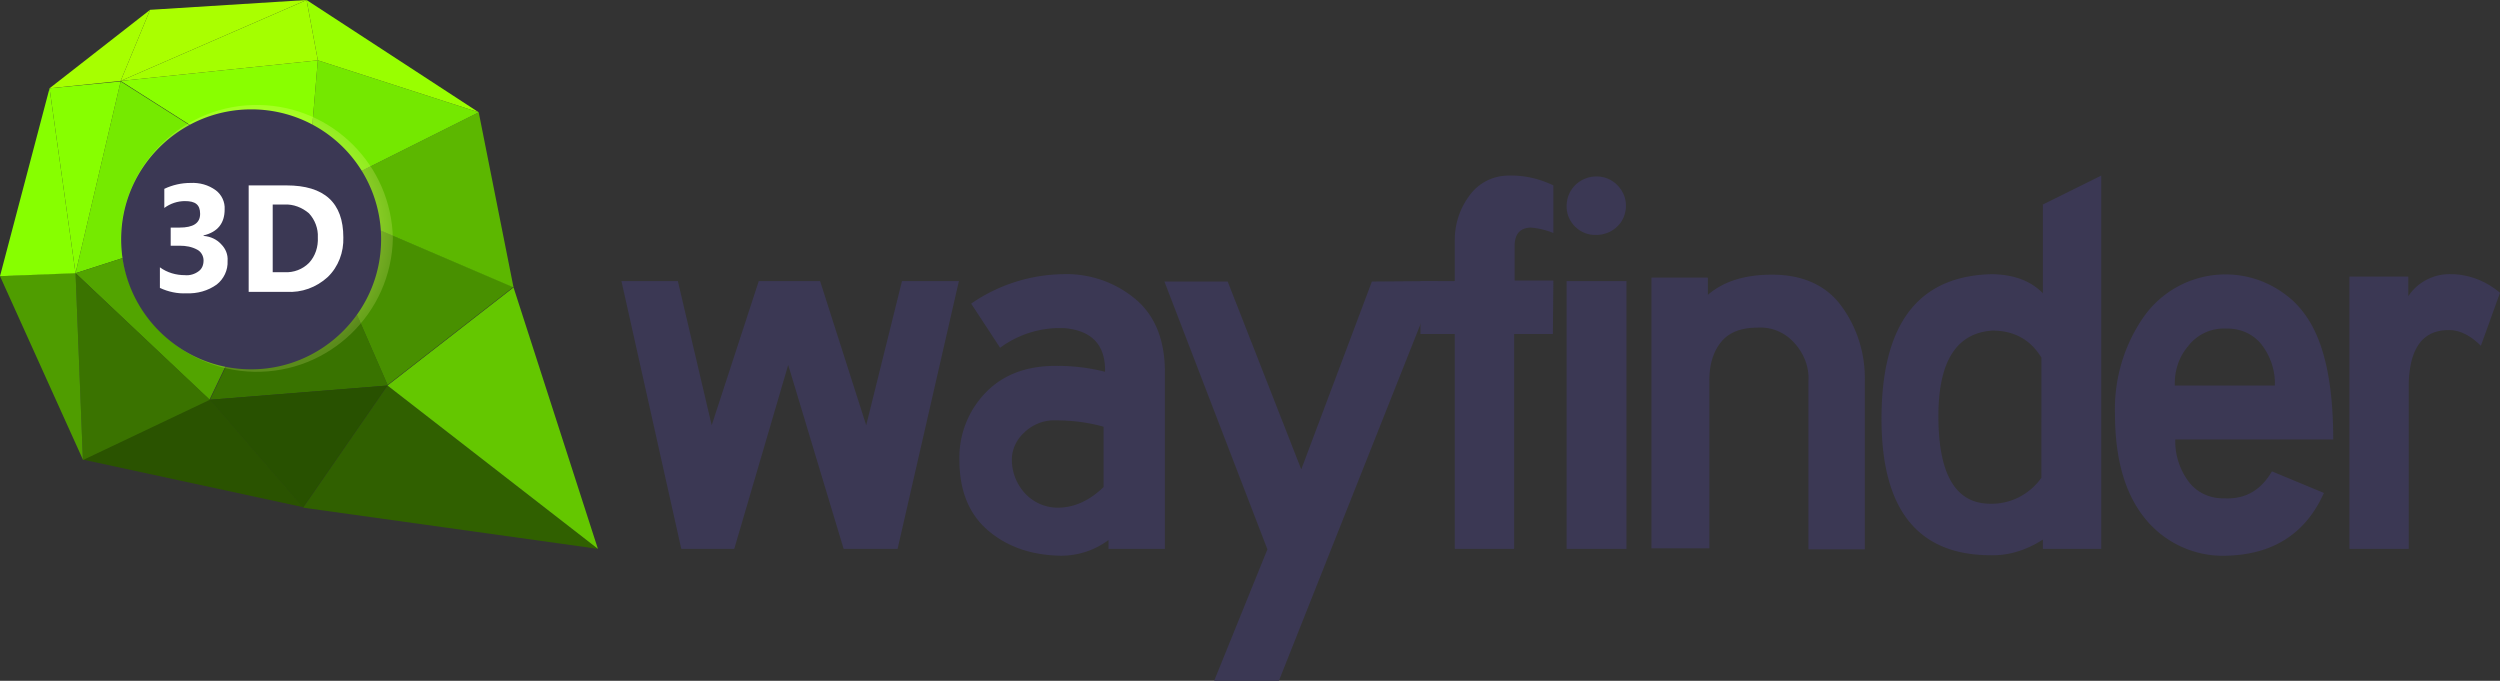 <svg xmlns="http://www.w3.org/2000/svg" viewBox="0 0 509.7 138.8"><rect x="0" y="0" width="509.7" height="138.8" fill="#333333" stroke="none"/><g fill="#3b3854"><path d="M195.5 57.3L183 111.9h-11l-11.3-37.5-11 37.5h-10.8l-12.2-54.6h11.5l6.9 29.4 9.6-29.4h12.5l9.4 29.4 7.3-29.4h11.6zm29.5 42V87c-3.2-.9-6.5-1.3-9.8-1.3-2.4-.1-4.8.9-6.5 2.6-1.6 1.5-2.5 3.6-2.4 5.8.1 2.4 1 4.6 2.6 6.4 1.8 2 4.4 3.1 7.1 3 3.2-.1 6.2-1.5 9-4.2m12.5 12.6H226v-1.8c-2.8 2.1-6.2 3.2-9.7 3.2-6-.1-10.9-1.8-14.8-5.1s-5.9-8.1-5.9-14.5c-.1-5.1 1.8-10 5.4-13.7s8.5-5.5 14.7-5.4a38.85 38.85 0 0 1 9.6 1.2c.1-5.4-2.6-8.4-8.3-8.9-4.7-.2-9.3 1.2-13.1 4l-5.9-9c5.5-3.8 12-5.9 18.7-6a21.89 21.89 0 0 1 14.7 5c4 3.3 6 8.2 6.1 14.5v36.5z"/><path d="M293.1 57.3l-32.4 81.6h-13.2l10.9-26.9-21-54.6h12.9l15 38.3 14.4-38.3 13.4-.1z"/><path d="M316.6 68.1h-7.9v43.8h-12.1V68.1h-7V57.3h7v-8.4c0-3.2 1-6.3 2.9-8.9a9.77 9.77 0 0 1 8-4.2c3.2-.1 6.3.6 9.2 2v9.7c-1.5-.6-3.1-1-4.7-1.1-2.1.1-3.2 1.3-3.2 3.8v7h7.9l-.1 10.9zm15 43.8h-12.2V57.3h12.2v54.6zm-.1-70c0 1.6-.6 3.2-1.8 4.3-1.1 1.1-2.7 1.7-4.3 1.7-3.3.1-6-2.6-6-5.8 0-1.7.6-3.2 1.8-4.4 2.4-2.3 6.2-2.3 8.5 0 1.1 1.1 1.8 2.6 1.8 4.2m5.1 14.7h11.6v3.5c3.3-2.8 7.6-4.1 13.1-4.1 6.3 0 11.1 2.2 14.2 6.5 3.2 4.4 4.8 9.7 4.7 15.1V112h-11.5V77.7c.2-2.8-.9-5.6-2.8-7.7-1.9-2.2-4.7-3.4-7.6-3.2-3.2 0-5.7.9-7.3 2.8s-2.5 4.5-2.5 8v34.2h-11.8V56.6h-.1zm58.6 28.7c.1 11.6 3.6 17.4 10.6 17.4 4.1.1 8-1.9 10.4-5.3V72.9c-2.2-3.6-5.5-5.5-10-5.5-7.4.5-11.1 6.4-11 17.9m10.7 27.9c-14.9 0-22.3-9.3-22.3-27.8 0-19.4 7.5-29.2 22.6-29.5 4.5.1 7.9 1.4 10.3 3.9V41.7l11.9-5.9v76.1h-11.9V110c-3.2 2.1-6.9 3.3-10.6 3.2m57.9-34.6c.1-2.9-.8-5.8-2.6-8.2-1.7-2.3-4.5-3.5-7.3-3.4-3-.2-6 1.2-7.8 3.6-1.9 2.2-2.8 5.1-2.7 8h20.4zm11.9 11h-32.2c-.1 3.1.9 6.2 2.8 8.7 1.7 2.2 4.4 3.4 7.3 3.3 4.2.2 7.4-1.7 9.6-5.5l10.6 4.4c-3.7 8.3-10.4 12.6-20 12.8-6.3.2-12.4-2.6-16.4-7.5-4.1-5-6.2-12.1-6.2-21.5-.2-7.1 1.9-14.1 6-19.9 6.6-9.1 19.3-11.2 28.4-4.6 1.6 1.1 3 2.5 4.1 4 4 5.2 6 13.8 6 25.8m34-29.9l-3.9 10.8c-2.2-2.2-4.5-3.3-6.8-3.2-5 .1-7.6 3.6-7.9 10.5v34.1H479V56.4h12v4c1.9-2.9 5.2-4.6 8.7-4.5 3.6 0 7.2 1.4 10 3.8"/></g><path d="M121.9,111.9l-60.1-8.4L79,78.6" fill="#306000"/><path d="M104.7,58.6L79,78.6l42.9,33.3" fill="#64c700"/><path d="M62.4,40.5l16.6,38l25.7-20" fill="#489000"/><path d="M62.4,40.5l35.2-17.6l7.1,35.7" fill="#5cb700"/><path d="M64.8,12.3l-2.4,28.2l35.2-17.6" fill="#74e800"/><path d="M24.6,16.5l37.8,24l2.4-28.2" fill="#89ff00"/><path d="M15.4,55.7l9.2-39.1l37.8,24" fill="#75ea00"/><path d="M15.4,55.7l27.3,25.8l19.6-40.9" fill="#52a400"/><path d="M42.8,81.5l19.7-40.9l16.6,38" fill="#397300"/><path d="M16.9 93.7c1.2-.6 25.9-12.3 25.9-12.3l19 22" fill="#2a5300"/><path d="M42.8,81.5l19,22L79,78.6" fill="#285100"/><path d="M15.4,55.7l1.5,38.1l25.9-12.3" fill="#3a7300"/><path d="M0 56.3l16.9 37.4-1.5-38.1" fill="#4f9d00"/><path d="M62.5,0l2.3,12.3l32.8,10.6" fill="#9f0"/><path d="M10.1,18l14.5-1.5l6-14.5" fill="#a7ff00"/><g fill="#87ff00"><path d="M10.1,18l5.3,37.7L0,56.3"/><path d="M10.1,18l5.3,37.7l9.2-39.1"/></g><path d="M24.6,16.5l6-14.5l31.9-2" fill="#af0"/><path d="M24.6,16.5L62.5,0l2.3,12.3" fill="#a4ff00"/><radialGradient id="A" cx="119.31" cy="918.216" r="26.48" gradientTransform="matrix(1.05 0 0 -1.05 -72.74 1011.28)" gradientUnits="userSpaceOnUse"><stop offset="0" stop-color="#ff0"/><stop offset="1" stop-color="#ffff9f" stop-opacity=".17"/></radialGradient><path d="M80.1 48.6c-.3 15.3-13 27.5-28.3 27.2-14.9-.3-26.9-12.3-27.2-27.2.3-15.3 13-27.5 28.3-27.2 14.9.3 26.9 12.3 27.2 27.2z" fill="url(#A)"/><path d="M77.7 48.8c0 14.6-11.9 26.5-26.5 26.5S24.7 63.4 24.7 48.8s11.9-26.5 26.5-26.5a26.42 26.42 0 0 1 26.5 26.5z" fill="#3b3854"/><path d="M32.6 58.7v-4.2c1.5 1.1 3.3 1.6 5.1 1.6 1 .1 2-.2 2.8-.8.7-.5 1-1.3 1-2.2s-.5-1.8-1.3-2.2c-1.1-.6-2.3-.8-3.5-.8h-1.9v-3.7h1.8c2.8 0 4.2-.9 4.2-2.8s-1-2.6-3.1-2.6c-1.5 0-3 .5-4.2 1.4v-3.9c1.7-.8 3.5-1.2 5.3-1.2 1.9-.1 3.7.4 5.2 1.5 1.2.9 1.9 2.4 1.8 3.9 0 2.8-1.4 4.6-4.3 5.3v.1c1.4.1 2.7.7 3.6 1.7.9.9 1.4 2.1 1.3 3.4.1 1.9-.8 3.7-2.2 4.8-1.8 1.3-4 1.9-6.2 1.8-1.8.1-3.7-.3-5.4-1.1zm18.1.8V37.8h7.7c7.7 0 11.6 3.5 11.6 10.6.1 3-1 6-3.2 8.1-2.3 2.1-5.3 3.2-8.4 3h-7.7zm4.9-17.8v13.8H58c1.9.1 3.7-.6 5-1.9 1.3-1.4 1.9-3.3 1.8-5.2.1-1.8-.6-3.6-1.8-4.9-1.4-1.2-3.2-1.9-5-1.8h-2.4z" fill="#fff"/></svg>